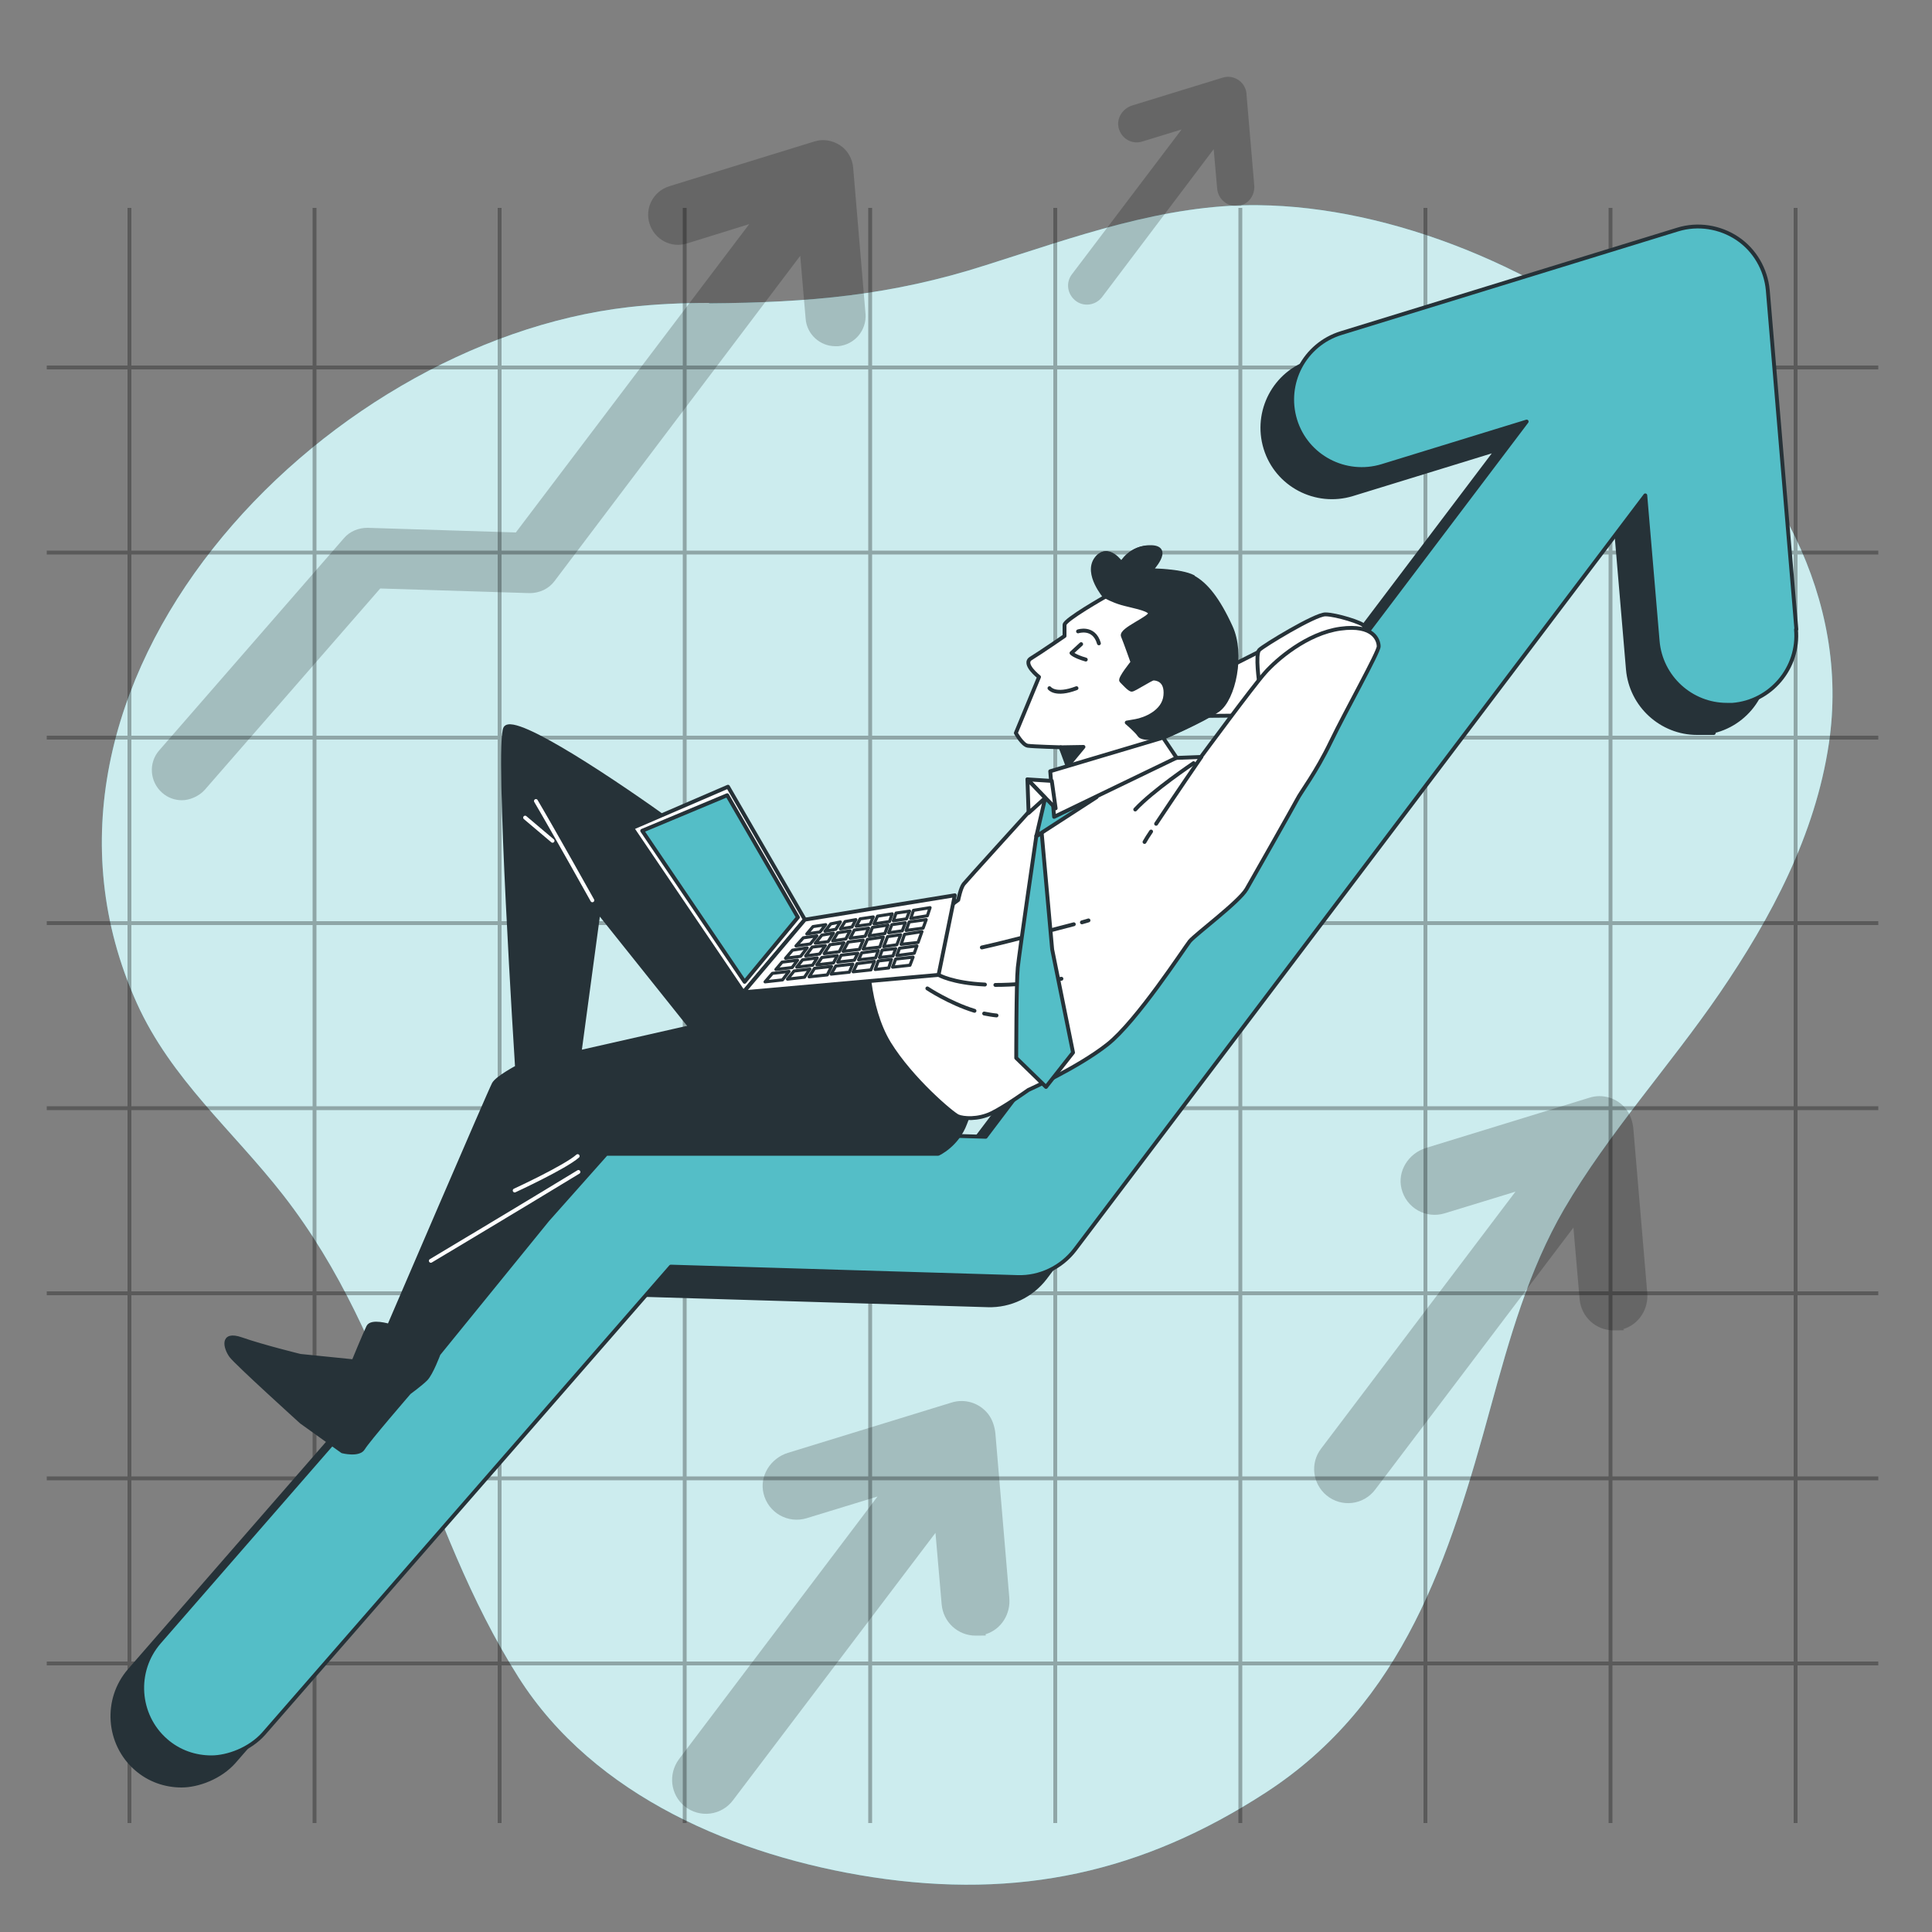 <svg xmlns="http://www.w3.org/2000/svg" id="Camada_1" viewBox="0 0 500 500"><rect x="0" y="0" width="500" height="500" fill="#808080" stroke="none"/><defs><style>      .st0, .st1, .st2, .st3, .st4, .st5, .st6 {        stroke-linecap: round;        stroke-linejoin: round;      }      .st0, .st1, .st2, .st3, .st5, .st6 {        stroke: #263238;      }      .st0, .st3, .st7 {        fill: #fff;      }      .st8 {        stroke: #000;        stroke-miterlimit: 10;      }      .st8, .st2, .st4, .st5 {        fill: none;      }      .st1, .st9 {        fill: #54bec7;      }      .st2, .st3 {        stroke-width: .8px;      }      .st7 {        opacity: .7;      }      .st7, .st10 {        isolation: isolate;      }      .st10 {        opacity: .2;      }      .st11 {        opacity: .3;      }      .st4 {        stroke: #fff;      }      .st6 {        fill: #263238;      }    </style></defs><g id="Background_Simple"><g><path class="st9" d="M183.5,78.4c-7,0-14,.3-20.9,1.1C82.7,88.7-1.8,176.9,35.4,259.6c8.9,19.7,24.8,32.9,37.9,49.7,29.7,38.1,35.6,84.9,60.9,124.8,19.6,30.9,56.6,46.3,91.5,51.7,38,5.8,70-1.2,101.9-21.9,35.7-23.2,47.6-61,58.2-99.8,4.8-17.5,9.8-35.4,19-51.2,11.5-19.7,27.3-37,40.2-55.8,13.4-19.6,24.8-41.1,28.3-64.6,11.2-75.2-78.7-138.7-147.7-139.4-24.4-.3-47.6,8.3-70.4,15.5-24.6,7.9-45.8,9.7-71.7,9.9Z"></path><path class="st7" d="M183.5,78.4c-7,0-14,.3-20.9,1.1C82.7,88.7-1.8,176.9,35.4,259.6c8.9,19.7,24.8,32.9,37.9,49.7,29.7,38.1,35.6,84.9,60.9,124.8,19.6,30.9,56.6,46.3,91.5,51.7,38,5.8,70-1.2,101.9-21.9,35.7-23.2,47.6-61,58.2-99.8,4.8-17.5,9.8-35.4,19-51.2,11.5-19.7,27.3-37,40.2-55.8,13.4-19.6,24.8-41.1,28.3-64.6,11.2-75.2-78.7-138.7-147.7-139.4-24.4-.3-47.6,8.3-70.4,15.5-24.6,7.9-45.8,9.7-71.7,9.9Z"></path></g></g><g id="Grid"><g class="st11"><g><line class="st8" x1="33.5" y1="53.8" x2="33.5" y2="471.8"></line><line class="st8" x1="81.4" y1="53.8" x2="81.4" y2="471.8"></line><line class="st8" x1="129.3" y1="53.8" x2="129.3" y2="471.8"></line><line class="st8" x1="177.2" y1="53.8" x2="177.2" y2="471.8"></line><line class="st8" x1="225.2" y1="53.8" x2="225.2" y2="471.8"></line><line class="st8" x1="273.1" y1="53.8" x2="273.1" y2="471.8"></line><line class="st8" x1="321" y1="53.8" x2="321" y2="471.8"></line><line class="st8" x1="368.9" y1="53.8" x2="368.9" y2="471.8"></line><line class="st8" x1="416.8" y1="53.8" x2="416.8" y2="471.8"></line><line class="st8" x1="464.7" y1="53.8" x2="464.7" y2="471.8"></line></g><g><line class="st8" x1="486.1" y1="95.1" x2="12.1" y2="95.1"></line><line class="st8" x1="486.1" y1="143" x2="12.1" y2="143"></line><line class="st8" x1="486.1" y1="190.9" x2="12.1" y2="190.9"></line><line class="st8" x1="486.1" y1="238.9" x2="12.1" y2="238.9"></line><line class="st8" x1="486.1" y1="286.8" x2="12.1" y2="286.8"></line><line class="st8" x1="486.1" y1="334.7" x2="12.1" y2="334.7"></line><line class="st8" x1="486.1" y1="382.6" x2="12.1" y2="382.6"></line><line class="st8" x1="486.1" y1="430.5" x2="12.1" y2="430.5"></line></g></g></g><g id="Arrows_2"><path class="st10" d="M224,81.3l-3.2-37.9c-.2-2.3-1.4-4.5-3.4-5.8s-4.4-1.7-6.6-1l-37.6,11.6c-4.1,1.3-6.4,5.6-5.1,9.7s5.6,6.4,9.7,5.1l16.1-5-60.4,79.8-38.4-1.2c-2.3,0-4.6.9-6.1,2.7l-47.8,54.9c-2.8,3.2-2.5,8.1.8,11,1.5,1.3,3.3,1.9,5.1,1.9s4.3-.9,5.9-2.7l45.4-52.1,38.7,1.2c2.5,0,4.9-1.1,6.4-3.1l63.6-84.2,1.4,16.3c.3,4,3.7,7.1,7.7,7.1s.4,0,.7,0c4.3-.4,7.4-4.1,7.1-8.4Z"></path><path class="st10" d="M426.3,334.5l-3.6-42.5c-.2-1.8-.8-3.6-1.9-5-2.3-2.9-6.1-4-9.5-2.9l-42.3,13c-4.5,1.4-7.4,6-6.3,10.5,1.2,5,6.3,7.9,11.2,6.4l18.3-5.6-50.3,66.5c-2.9,3.8-2.2,9.1,1.4,12.1h0c3.9,3.2,9.6,2.5,12.6-1.5l51.3-67.8,1.6,18.5c.4,4.6,4.2,8.1,8.8,8.1s1.8-.1,2.7-.4c4-1.3,6.4-5.3,6-9.4Z"></path><path class="st10" d="M261.2,413.4l-3.6-42.5c-.2-1.8-.8-3.6-1.9-5-2.3-2.9-6.1-4-9.5-2.9l-42.3,13c-4.5,1.4-7.4,6-6.3,10.5,1.2,5,6.3,7.9,11.2,6.4l18.3-5.6-51.4,68c-2.8,3.8-2.2,9.1,1.4,12.1h0c3.9,3.2,9.6,2.5,12.6-1.5l52.4-69.2,1.6,18.5c.4,4.6,4.2,8.1,8.8,8.1s1.8-.1,2.7-.4c4-1.3,6.4-5.3,6-9.4Z"></path><path class="st10" d="M324.6,48l-2-23.5c0-1-.4-2-1-2.8-1.3-1.6-3.4-2.2-5.2-1.6l-23.4,7.2c-2.5.8-4.1,3.3-3.5,5.8.7,2.8,3.5,4.4,6.2,3.5l10.1-3.1-28.4,37.5c-1.6,2.1-1.2,5,.8,6.7h0c2.1,1.8,5.3,1.4,7-.8l28.9-38.3.9,10.2c.2,2.5,2.3,4.5,4.8,4.5s1,0,1.5-.2c2.2-.7,3.5-2.9,3.3-5.2Z"></path></g><g id="Arrow_1"><g><path class="st6" d="M457.2,170.2l-7.4-87.8c-.5-5.4-3.4-10.4-7.9-13.4-4.5-3-10.2-3.9-15.4-2.3l-87.1,26.8c-9.5,2.9-14.8,13-11.9,22.5,2.9,9.5,13,14.8,22.5,11.9l37.4-11.5-140,185.1-88.9-2.7c-5.4-.1-10.6,2.1-14.1,6.2l-110.9,127.3c-6.5,7.5-5.7,18.9,1.7,25.4,3.4,3,7.6,4.4,11.8,4.4s10-2.1,13.6-6.2l105.3-120.8,89.7,2.7c5.8.2,11.4-2.5,14.9-7.1l147.6-195.2,3.2,37.7c.8,9.4,8.7,16.5,17.9,16.5s1,0,1.5,0c9.9-.8,17.3-9.5,16.4-19.5Z"></path><path class="st1" d="M464.9,162.9l-7.4-87.8c-.5-5.4-3.4-10.4-7.9-13.4-4.5-3-10.2-3.9-15.4-2.3l-87.1,26.8c-9.5,2.9-14.8,13-11.9,22.5,2.9,9.5,13,14.8,22.5,11.9l37.4-11.5-140,185.1-88.9-2.7c-5.4-.1-10.6,2.1-14.1,6.2l-110.9,127.3c-6.5,7.5-5.7,18.9,1.7,25.4,3.4,3,7.6,4.4,11.8,4.4s10-2.1,13.6-6.2l105.3-120.8,89.7,2.7c5.8.2,11.4-2.5,14.9-7.1l147.6-195.2,3.2,37.7c.8,9.4,8.7,16.5,17.9,16.5s1,0,1.5,0c9.9-.8,17.3-9.6,16.4-19.5Z"></path></g></g><g id="Character"><g><path class="st6" d="M227.7,245.1l-16.7-1-6.8-2.1s-16-18.7-29.8-28.7c-13.8-10-41.2-28.5-43.6-24.9s3,87.8,3,87.8c0,0-5.1,2.7-6,4.3s-27.1,62.6-27.1,62.6c0,0-4.6-1.4-5.4.3-.8,1.6-3.8,8.9-3.8,8.9l-13.8-1.4s-9.8-2.4-15.2-4.3-4.1,2.4-2.7,4.3,18.2,17.1,18.2,17.1l10.6,7.6s4.3,1.1,5.4-.8,11.9-14.4,11.9-14.4c0,0,3-2.2,4.3-3.5,1.4-1.4,3.3-6.5,3.3-6.5l28.2-34.7,15.2-17.1h85.9s4.9-2.2,7-7.9l2.2-5.7-24.2-40ZM150,272.3l4.9-36.3,23.8,29.8-28.7,6.5Z"></path><g><path class="st0" d="M332.3,165.4l-18.8,9.5-4.9,10.4,23.3-.2s5.8-12.4,6-16.2c.2-3.8-5.5-3.5-5.5-3.5Z"></path><path class="st0" d="M325.9,176.9s-1.1-7.6,0-8.7,14.4-9.2,17.1-9.2,9.8,2.2,10,3,.8,3.5.8,4.6-8.1,7.6-9.2,8.9c-1.1,1.4-18.7,1.4-18.7,1.4Z"></path></g><path class="st0" d="M300.6,196.3l10.2-.4s13.7-18.6,16.6-21.8c2.9-3.3,10.8-10.2,19.5-11.4,8.7-1.2,9.9,3.1,9.9,4.6s-8.5,16.6-12.4,24.7c-3.9,8.1-7.7,12.9-8.7,14.9-1,1.9-11.2,19.9-13.1,23.2-1.9,3.3-13.1,11.6-14.7,13.5-1.5,1.9-13.7,20.7-21.3,26.7s-20.5,11.8-20.5,11.8c0,0-6,4.3-9.5,6-3.5,1.7-7.3,1.4-8.7.8s-12-9.5-17.8-18.9c-5.8-9.5-5.8-23.6-5.4-24.9.4-1.4,3.7-3.5,4.6-3.7s10.8-2.7,10.8-2.7l7.9-5.8s.6-3.1,1.4-4.1,16.6-18.4,16.6-18.4l6-7,14.1-3.7,14.3-3.5Z"></path><g><g><path class="st5" d="M257.6,254.9c4.5,0,10.1-.4,17.1-1.6"></path><path class="st5" d="M242.9,252.3s3.5,2.1,12,2.5"></path><path class="st5" d="M254.7,262.3c1.1.2,2.1.4,3.2.5"></path><path class="st5" d="M240,255.8s5.7,3.8,12.2,5.8"></path><path class="st5" d="M277.9,239.2c-6.1,1.6-17.9,4.7-23.8,6"></path><path class="st5" d="M281.7,238.2s-.6.2-1.7.5"></path></g><path class="st5" d="M297.9,215.2c-.7,1-1.3,2-1.7,2.7"></path><path class="st5" d="M310.9,195.9s-7,10.2-11.7,17.3"></path><path class="st5" d="M308.9,197.5s-10.6,7.1-15.1,12"></path></g><g><path class="st0" d="M286.1,154.4s-10.6,6-10.6,7.3v2.9s-6.4,4.4-8.7,5.8,2.1,4.8,2.1,4.8l-6,14.5s1.7,3.1,3.1,3.3c1.4.2,8.5.4,8.5.4l2.5,6.8,25.1-5.2-1.2-4.1s10-4.3,14.1-7.1c4.1-2.9,6.6-14.5,3.3-21.6-3.3-7.1-6.4-11-9.7-12.8-3.3-1.7-11-1.7-11-1.7,0,0,5.6-5.8.2-6s-7.7,4.3-7.7,4.3c0,0-3.5-5.2-6.4-1.4-2.9,3.9,2.3,9.9,2.3,9.9Z"></path><polygon class="st6" points="274.5 193.4 280.4 193.3 276.6 197.9 274.5 193.4"></polygon><path class="st5" d="M279,163.4s4.1-1.4,5.4,3.1"></path><path class="st5" d="M279.8,166.7l-2.5,2.3s.6.8,3.7,1.7"></path><path class="st5" d="M271.6,178.1s1.5,2.1,7,0"></path></g><path class="st6" d="M308.8,149.3c-3.3-1.7-11-1.7-11-1.7,0,0,5.6-5.8.2-6s-7.7,4.3-7.7,4.3c0,0-3.5-5.2-6.4-1.4-2.9,3.9,2.3,9.9,2.3,9.9,0,0,1.7,1,4.1,1.7s6.8,1.4,7.3,2.5c.6,1.2-7.7,4.3-7,6s2.5,6.8,2.5,6.8c0,0-3.5,4.3-2.9,4.8.6.6,2.1,2.3,2.7,2.3s5-2.9,5.6-2.9,3.5.2,3.1,4.4c-.4,4.3-5.4,6.2-7.7,6.6l-2.3.4s2.5,2.1,3.3,3.3c.8,1.2,6.2.6,6.2.6,0,0,10-4.3,14.1-7.1,4.1-2.9,6.6-14.5,3.3-21.6-3.3-7.2-6.4-11-9.7-12.8Z"></path><g><path class="st1" d="M268.2,216.4s-4.4,30.1-4.8,34c-.4,3.9-.4,23.4-.4,23.4l7.7,7.5,7-8.9-5.4-26.7-2.7-30-1.4.6Z"></path><polygon class="st1" points="270.5 206.5 268.2 216.4 283.8 206.3 270.5 206.5"></polygon></g><polygon class="st0" points="301 190.9 271.8 199.6 272.8 211.4 304.5 196.1 301 190.9"></polygon><g><polygon class="st0" points="272.2 202.1 265.9 201.7 273.2 209.2 272.2 202.1"></polygon><polygon class="st0" points="265.9 201.7 266.2 210.4 270.5 206.5 265.9 201.7"></polygon></g><path class="st4" d="M153.3,233s-10-17.9-14.6-25.7"></path><line class="st4" x1="135.9" y1="211.6" x2="143" y2="217.6"></line><g><path class="st4" d="M111.5,326.3s23.6-14.1,38.2-23"></path><path class="st4" d="M133.2,308.1s13-6,16.3-8.9"></path></g></g></g><g id="Device"><g><polygon class="st0" points="188.4 203.6 163.6 214.3 192.4 256.8 208.3 238 188.4 203.6"></polygon><polygon class="st1" points="188.2 205.8 166.2 215 192.7 254.1 206.5 237.4 188.2 205.8"></polygon><polygon class="st0" points="208.3 238 247.1 231.7 242.9 252.3 192.4 256.8 208.3 238"></polygon><g><polygon class="st2" points="230.2 238.5 230.9 236.5 227.1 237.1 226.2 239.1 230.2 238.5"></polygon><polygon class="st3" points="206.2 250.3 210.3 249.8 211.5 247.9 207.7 248.4 206.2 250.3"></polygon><polygon class="st2" points="230.8 239.3 230 241.4 233.5 240.9 234.3 238.8 230.8 239.3"></polygon><polygon class="st2" points="233.2 244.4 237.6 243.9 238.6 241.1 234.1 241.8 233.2 244.4"></polygon><polygon class="st3" points="218.4 244 214.8 244.5 213.3 246.8 217.2 246.3 218.4 244"></polygon><polygon class="st3" points="220.5 239.9 221.5 238 218.7 238.5 217.5 240.4 220.5 239.9"></polygon><polygon class="st3" points="216.7 247.3 212.7 247.8 211.4 249.7 215.7 249.2 216.7 247.3"></polygon><polygon class="st3" points="213.6 244.7 210.2 245.1 208.5 247.4 212.1 246.9 213.6 244.7"></polygon><polygon class="st2" points="234.6 237.8 235.4 235.8 231.9 236.3 231.2 238.3 234.6 237.8"></polygon><polygon class="st3" points="199.9 251.9 198 254.1 202.5 253.6 204.2 251.4 199.9 251.9"></polygon><polygon class="st3" points="221.8 249.4 220.8 251.5 225.4 251 226.3 248.8 221.8 249.4"></polygon><polygon class="st3" points="210.8 250.6 209.4 252.8 214.1 252.3 215.2 250.1 210.8 250.6"></polygon><polygon class="st2" points="226.5 250.9 230 250.5 230.7 248.3 227.3 248.7 226.5 250.9"></polygon><polygon class="st2" points="234.5 240.8 238.9 240.2 239.7 238 235.3 238.6 234.5 240.8"></polygon><polygon class="st3" points="223.9 242.3 224.8 240.2 221.1 240.7 220 242.8 223.9 242.3"></polygon><polygon class="st3" points="211.4 242.2 207.9 242.7 206 244.8 209.7 244.3 211.4 242.2"></polygon><polygon class="st3" points="225.2 239.2 226 237.3 222.6 237.8 221.6 239.7 225.2 239.2"></polygon><polygon class="st3" points="211 244.1 214.3 243.7 215.7 241.5 212.7 242 211 244.1"></polygon><polygon class="st2" points="231.8 245.5 228.3 245.9 227.6 247.8 231.1 247.4 231.8 245.5"></polygon><polygon class="st2" points="237.3 244.8 232.8 245.4 232.1 247.3 236.6 246.7 237.3 244.8"></polygon><polygon class="st2" points="233.1 241.9 229.7 242.4 228.7 245 232.1 244.5 233.1 241.9"></polygon><polygon class="st3" points="215.5 243.5 218.9 243 220 240.9 216.8 241.4 215.5 243.5"></polygon><polygon class="st3" points="205.5 251.3 203.8 253.4 208.2 252.9 209.6 250.8 205.5 251.3"></polygon><polygon class="st2" points="235.7 237.7 240 237 240.7 234.9 236.4 235.6 235.7 237.7"></polygon><polygon class="st2" points="231.8 248.2 231 250.3 235.5 249.8 236.3 247.7 231.8 248.2"></polygon><polygon class="st3" points="212.2 241.2 213.7 239.3 210.4 239.8 208.8 241.7 212.2 241.2"></polygon><polygon class="st3" points="216.3 250 215.1 252.1 219.8 251.6 220.7 249.5 216.3 250"></polygon><polygon class="st3" points="223.4 243.3 219.5 243.8 218.2 246.2 222.4 245.7 223.4 243.3"></polygon><polygon class="st2" points="227.3 246 223 246.6 222.2 248.4 226.6 247.9 227.3 246"></polygon><polygon class="st3" points="206.4 248.5 202.4 249 200.8 250.9 205 250.4 206.4 248.5"></polygon><polygon class="st2" points="228.6 242.5 224.5 243.1 223.4 245.6 227.7 245.1 228.6 242.5"></polygon><polygon class="st3" points="222 246.7 217.7 247.2 216.8 249 221.1 248.5 222 246.7"></polygon><polygon class="st2" points="229.8 239.4 225.8 240 224.9 242.2 229 241.6 229.8 239.4"></polygon><polygon class="st3" points="208.9 245.3 205.1 245.9 203.3 248 207.2 247.5 208.9 245.3"></polygon><polygon class="st3" points="216.3 240.5 217.5 238.6 215 239.1 213.5 241 216.3 240.5"></polygon></g></g></g></svg>